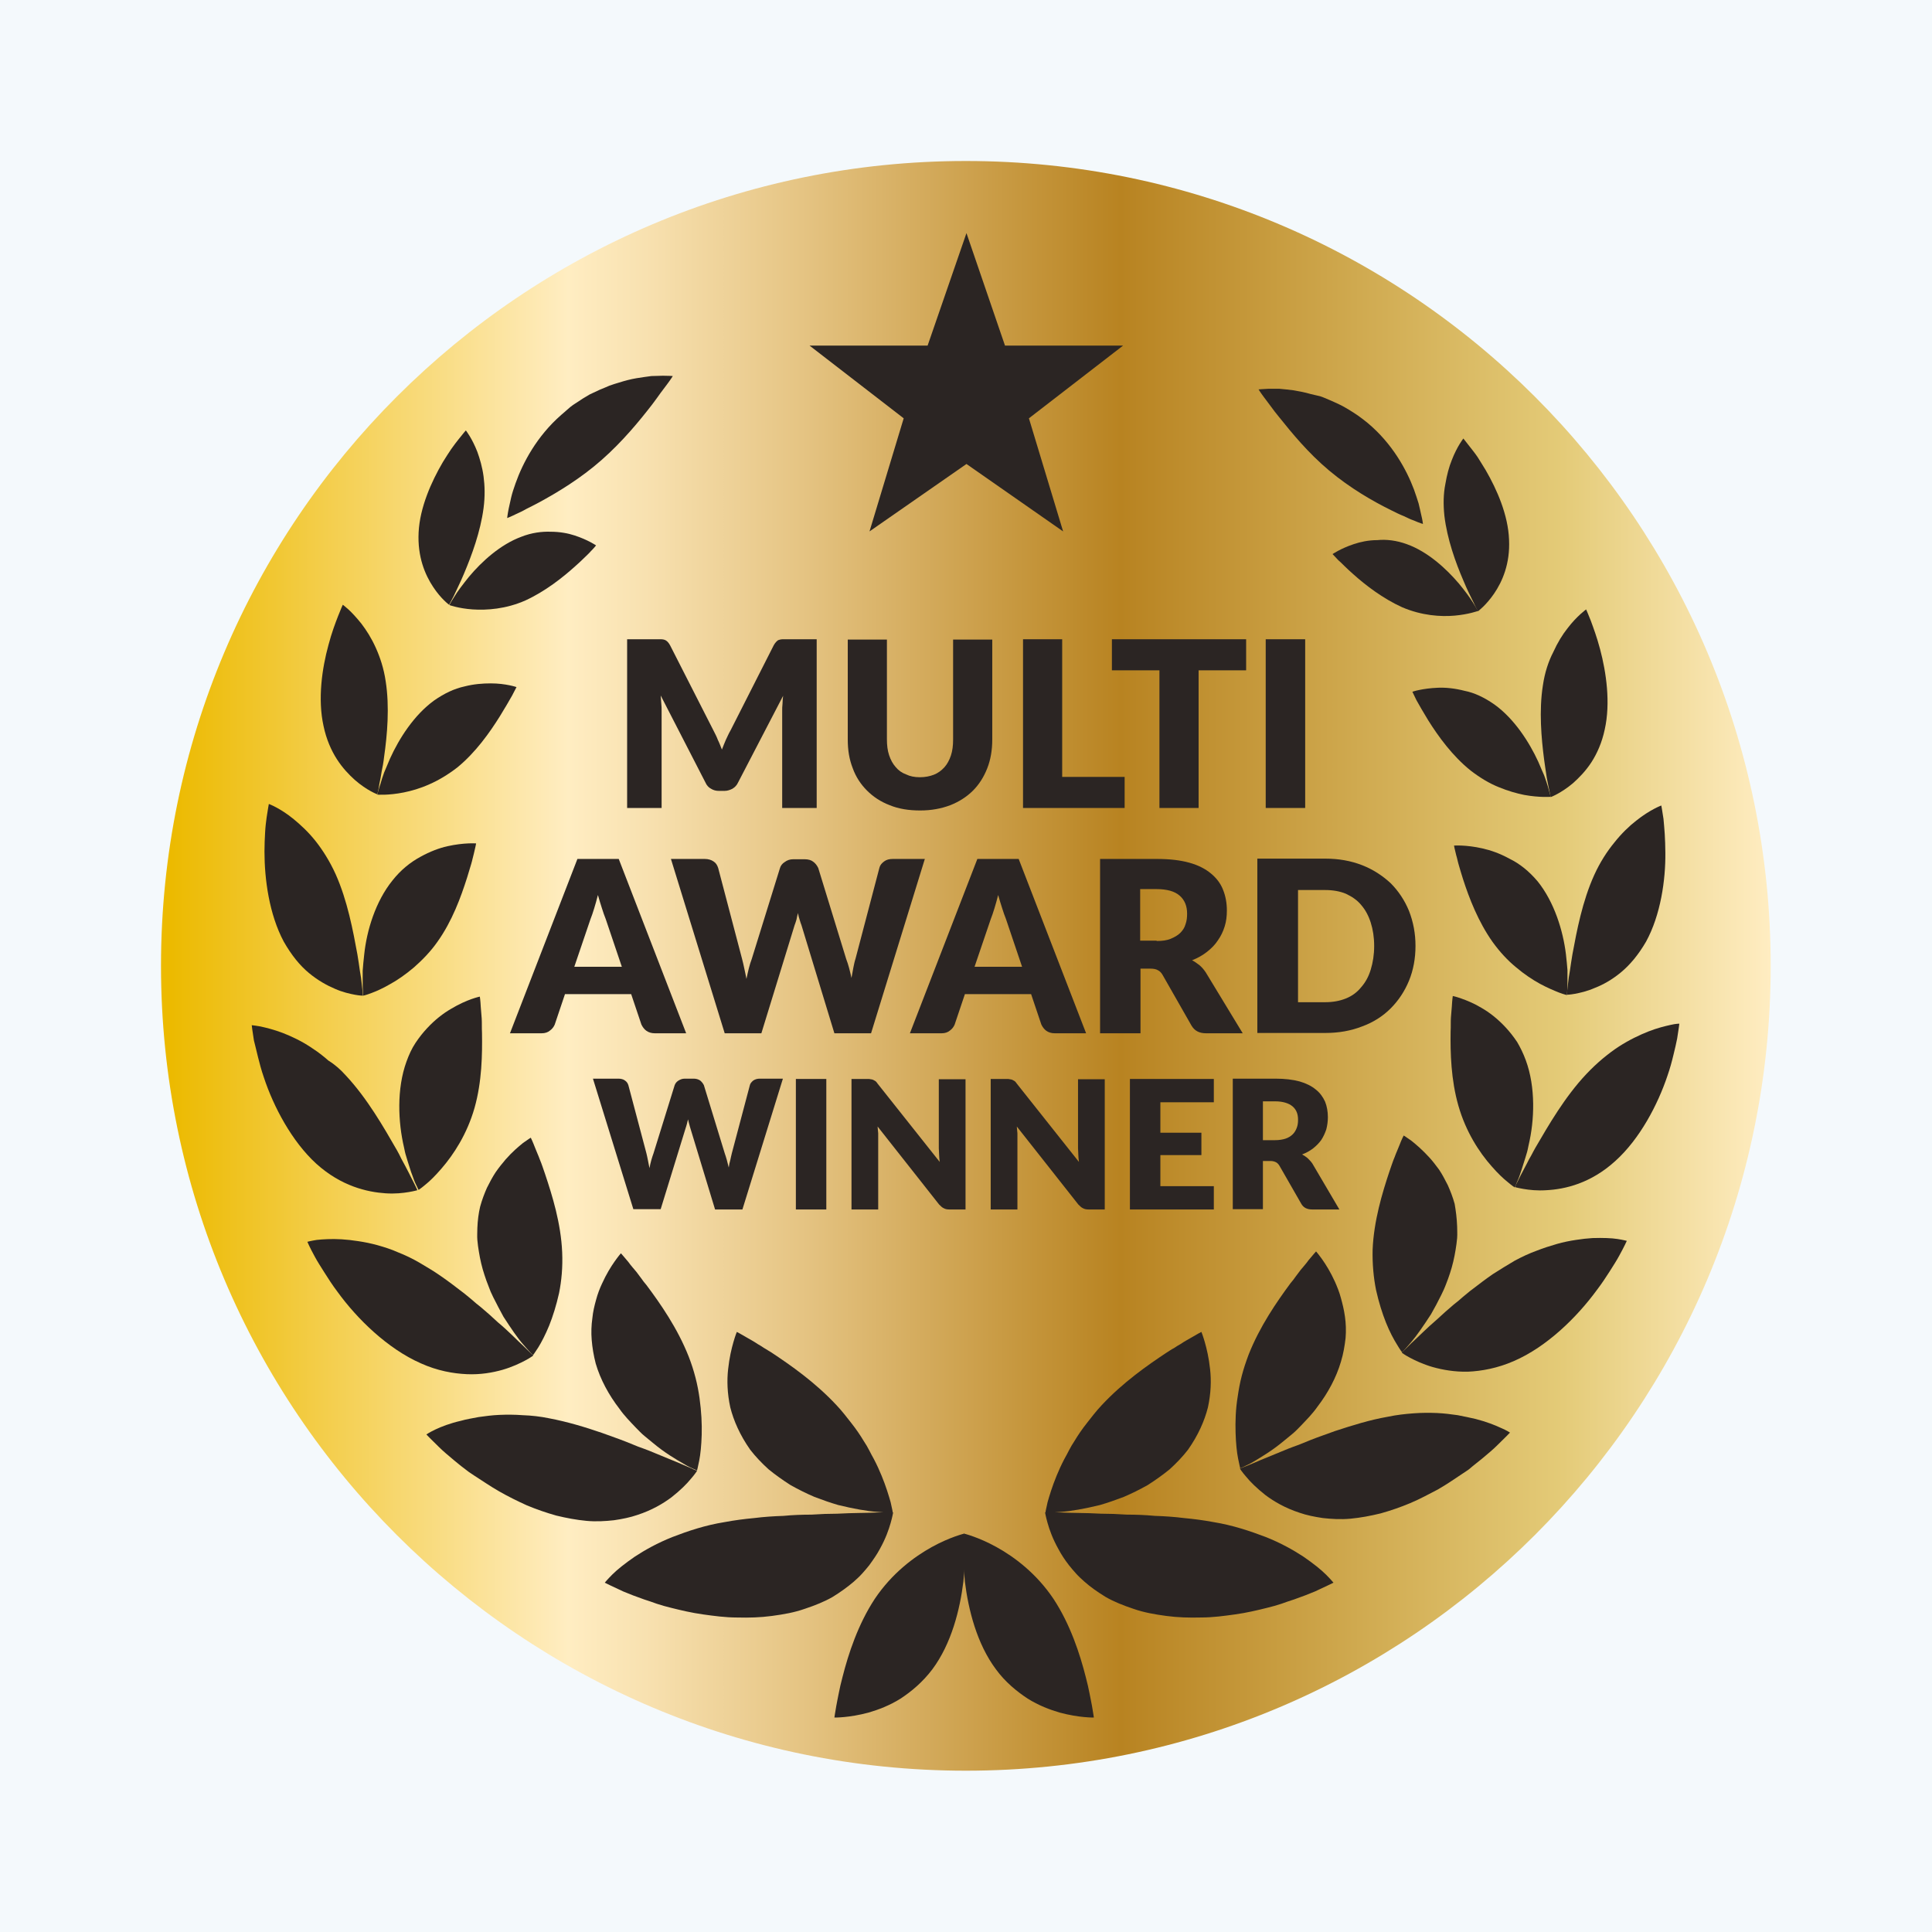 <svg xmlns="http://www.w3.org/2000/svg" fill="none" viewBox="0 0 120 120" height="120" width="120">
<rect fill="#F4F9FC" height="120" width="120"></rect>
<g clip-path="url(#clip0_1406_7821)">
<path fill="url(#paint0_linear_1406_7821)" d="M59.99 109.981C87.599 109.981 109.981 87.599 109.981 59.99C109.981 32.381 87.599 10 59.99 10C32.381 10 10 32.381 10 59.99C10 87.599 32.381 109.981 59.99 109.981Z"></path>
<path fill="#2B2523" d="M30.035 31.56C29.842 33.027 29.301 34.493 28.819 35.632C28.587 36.192 28.336 36.675 28.182 37.022C28.008 37.369 27.892 37.562 27.892 37.562C27.892 37.562 27.39 37.196 26.908 36.462C26.406 35.709 25.924 34.59 26.001 33.065C26.078 31.521 26.792 29.919 27.506 28.703C27.68 28.414 27.873 28.124 28.027 27.892C28.201 27.642 28.356 27.448 28.491 27.275C28.761 26.927 28.935 26.734 28.935 26.734C28.935 26.734 29.321 27.217 29.649 28.066C29.803 28.491 29.958 29.012 30.035 29.591C30.112 30.17 30.131 30.826 30.035 31.56Z"></path>
<path fill="#2B2523" d="M23.955 42.311C24.206 43.913 24.051 45.65 23.858 47.001C23.82 47.348 23.762 47.657 23.704 47.927C23.665 48.217 23.608 48.468 23.569 48.661C23.511 49.085 23.434 49.336 23.434 49.336C23.434 49.336 22.797 49.105 22.044 48.448C21.677 48.12 21.272 47.696 20.925 47.155C20.577 46.615 20.268 45.92 20.095 45.09C19.728 43.43 19.998 41.519 20.404 40.052C20.596 39.319 20.828 38.701 21.002 38.257C21.175 37.813 21.291 37.562 21.291 37.562C21.291 37.562 21.426 37.659 21.639 37.852C21.851 38.045 22.141 38.354 22.449 38.74C22.758 39.145 23.067 39.628 23.337 40.226C23.608 40.824 23.839 41.519 23.955 42.311Z"></path>
<path fill="#2B2523" d="M20.847 54.297C21.581 55.937 21.928 57.809 22.198 59.276C22.256 59.643 22.314 59.99 22.353 60.299C22.411 60.608 22.449 60.878 22.469 61.11C22.526 61.573 22.546 61.843 22.546 61.843C22.546 61.843 22.353 61.843 22.044 61.786C21.735 61.728 21.291 61.631 20.809 61.419C20.307 61.206 19.747 60.898 19.187 60.434C18.628 59.971 18.107 59.334 17.624 58.485C16.717 56.786 16.427 54.605 16.427 52.888C16.427 52.463 16.447 52.058 16.466 51.71C16.485 51.344 16.524 51.035 16.562 50.764C16.64 50.243 16.698 49.935 16.698 49.935C16.698 49.935 17.392 50.185 18.242 50.88C18.666 51.228 19.149 51.672 19.593 52.231C20.037 52.791 20.48 53.486 20.847 54.297Z"></path>
<path fill="#2B2523" d="M21.484 66.804C22.816 68.232 23.839 70.027 24.65 71.436C24.746 71.61 24.843 71.784 24.92 71.957C25.016 72.131 25.094 72.286 25.171 72.421C25.325 72.71 25.46 72.981 25.576 73.212C25.808 73.656 25.924 73.926 25.924 73.926C25.924 73.926 25.731 73.984 25.383 74.042C25.036 74.1 24.553 74.158 23.955 74.119C22.797 74.042 21.195 73.675 19.651 72.286C18.126 70.896 16.987 68.734 16.389 66.92C16.234 66.476 16.119 66.032 16.022 65.646C15.925 65.26 15.848 64.912 15.771 64.623C15.675 64.044 15.636 63.677 15.636 63.677C15.636 63.677 15.848 63.697 16.176 63.755C16.524 63.832 17.006 63.947 17.566 64.16C18.107 64.372 18.782 64.681 19.419 65.125C19.747 65.337 20.075 65.588 20.403 65.878C20.809 66.129 21.156 66.437 21.484 66.804Z"></path>
<path fill="#2B2523" d="M26.078 78.442C26.309 78.578 26.522 78.713 26.753 78.848C26.985 78.983 27.197 79.137 27.429 79.292C27.873 79.6 28.278 79.909 28.703 80.237C28.915 80.392 29.108 80.566 29.301 80.72C29.398 80.797 29.494 80.894 29.591 80.971C29.687 81.048 29.784 81.125 29.88 81.202C30.247 81.511 30.594 81.82 30.922 82.129C31.598 82.689 32.119 83.248 32.505 83.596C32.891 83.963 33.123 84.194 33.123 84.194C33.123 84.194 32.949 84.329 32.621 84.503C32.293 84.677 31.81 84.908 31.212 85.082C30.594 85.256 29.842 85.391 28.992 85.352C28.143 85.314 27.159 85.14 26.136 84.677C24.071 83.769 22.179 81.917 20.963 80.237C20.654 79.832 20.384 79.407 20.152 79.041C19.921 78.674 19.709 78.346 19.554 78.056C19.245 77.497 19.091 77.13 19.091 77.13C19.091 77.13 19.303 77.072 19.67 77.014C20.037 76.975 20.577 76.937 21.214 76.975C21.542 76.995 21.89 77.033 22.256 77.091C22.642 77.149 23.028 77.226 23.453 77.342C23.858 77.458 24.302 77.593 24.727 77.786C25.171 77.96 25.615 78.172 26.078 78.442Z"></path>
<path fill="#2B2523" d="M34.107 88.093C35.227 88.305 36.327 88.634 37.389 89C37.91 89.193 38.431 89.367 38.913 89.56C39.164 89.657 39.396 89.753 39.628 89.85C39.859 89.927 40.091 90.023 40.303 90.1C41.172 90.467 41.924 90.757 42.446 90.988C42.697 91.104 42.928 91.181 43.063 91.259C43.218 91.317 43.295 91.355 43.295 91.355C43.295 91.355 43.179 91.548 42.909 91.857C42.658 92.166 42.253 92.571 41.712 92.996C41.172 93.401 40.477 93.806 39.589 94.096C39.145 94.25 38.663 94.347 38.141 94.424C37.62 94.482 37.022 94.52 36.424 94.463C35.806 94.405 35.188 94.289 34.551 94.135C33.934 93.961 33.316 93.748 32.718 93.498C32.119 93.227 31.54 92.938 31 92.629C30.459 92.32 29.958 91.973 29.475 91.664C29.359 91.587 29.244 91.51 29.128 91.432C29.012 91.355 28.915 91.259 28.8 91.181C28.587 91.027 28.394 90.853 28.221 90.718C27.854 90.409 27.526 90.139 27.275 89.888C26.773 89.406 26.483 89.097 26.483 89.097C26.483 89.097 26.676 88.962 27.043 88.788C27.41 88.614 27.95 88.402 28.626 88.248C28.954 88.151 29.34 88.093 29.726 88.016C30.131 87.958 30.575 87.9 31.019 87.881C31.482 87.862 31.965 87.862 32.467 87.9C33.007 87.919 33.548 87.977 34.107 88.093Z"></path>
<path fill="#2B2523" d="M45.013 94.54C45.63 94.424 46.228 94.347 46.846 94.289C47.464 94.212 48.062 94.173 48.66 94.154C49.259 94.096 49.838 94.077 50.398 94.077C50.957 94.038 51.498 94.019 52 94.019C53.003 93.961 53.872 93.98 54.489 93.942C55.107 93.922 55.474 93.942 55.474 93.942C55.474 93.942 55.435 94.193 55.319 94.598C55.204 95.003 55.011 95.563 54.644 96.219C54.47 96.547 54.239 96.876 53.988 97.223C53.852 97.397 53.698 97.57 53.544 97.744C53.389 97.918 53.216 98.072 53.023 98.246C52.637 98.574 52.212 98.883 51.71 99.192C51.208 99.481 50.629 99.713 49.992 99.925C49.336 100.157 48.66 100.273 47.946 100.369C47.232 100.466 46.518 100.485 45.785 100.466C45.051 100.466 44.356 100.369 43.661 100.273C42.967 100.176 42.31 100.022 41.693 99.867C41.384 99.79 41.094 99.713 40.805 99.616C40.535 99.52 40.264 99.423 40.014 99.346C39.512 99.172 39.068 98.999 38.701 98.844C37.987 98.516 37.562 98.304 37.562 98.304C37.562 98.304 37.717 98.111 38.026 97.802C38.334 97.493 38.817 97.107 39.434 96.683C40.052 96.277 40.843 95.833 41.77 95.466C42.716 95.1 43.797 94.733 45.013 94.54Z"></path>
<path fill="#2B2523" d="M32.389 33.336C31.077 33.818 29.919 34.88 29.128 35.825C28.742 36.308 28.413 36.733 28.22 37.061C28.008 37.389 27.912 37.582 27.912 37.582C27.912 37.582 28.491 37.794 29.359 37.852C30.228 37.91 31.424 37.833 32.64 37.292C33.856 36.733 34.937 35.883 35.729 35.169C35.922 34.995 36.115 34.822 36.269 34.667C36.423 34.513 36.578 34.378 36.674 34.262C36.906 34.03 37.022 33.876 37.022 33.876C37.022 33.876 36.52 33.529 35.69 33.258C35.285 33.123 34.764 33.027 34.204 33.027C33.663 33.007 33.026 33.085 32.389 33.336Z"></path>
<path fill="#2B2523" d="M26.966 43.507C25.711 44.414 24.785 45.881 24.225 47.117C24.09 47.425 23.974 47.715 23.858 47.985C23.762 48.255 23.684 48.487 23.627 48.699C23.491 49.105 23.434 49.356 23.434 49.356C23.434 49.356 24.109 49.414 25.074 49.221C25.557 49.124 26.097 48.97 26.657 48.719C27.236 48.468 27.815 48.12 28.394 47.676C29.533 46.75 30.421 45.495 31.058 44.472C31.366 43.971 31.637 43.507 31.81 43.199C31.984 42.87 32.081 42.677 32.081 42.677C32.081 42.677 31.926 42.62 31.637 42.562C31.347 42.504 30.961 42.446 30.479 42.446C29.996 42.446 29.436 42.484 28.838 42.639C28.22 42.774 27.603 43.063 26.966 43.507Z"></path>
<path fill="#2B2523" d="M24.38 54.683C23.318 55.995 22.777 57.809 22.623 59.276C22.584 59.643 22.546 59.99 22.527 60.299C22.527 60.608 22.527 60.878 22.527 61.11C22.527 61.573 22.565 61.843 22.565 61.843C22.565 61.843 22.739 61.805 23.048 61.689C23.357 61.573 23.762 61.4 24.225 61.129C24.688 60.878 25.209 60.512 25.711 60.087C26.213 59.643 26.734 59.122 27.178 58.485C28.085 57.211 28.626 55.725 29.012 54.509C29.108 54.2 29.186 53.93 29.263 53.679C29.34 53.428 29.379 53.197 29.436 53.004C29.533 52.617 29.572 52.386 29.572 52.386C29.572 52.386 28.838 52.328 27.796 52.559C27.275 52.675 26.715 52.888 26.117 53.216C25.48 53.563 24.901 54.026 24.38 54.683Z"></path>
<path fill="#2B2523" d="M25.248 65.935C24.63 67.634 24.727 69.699 25.093 71.263C25.132 71.456 25.171 71.648 25.229 71.822C25.287 71.996 25.325 72.17 25.383 72.324C25.48 72.652 25.576 72.922 25.673 73.173C25.75 73.405 25.846 73.598 25.904 73.714C25.962 73.849 26.001 73.907 26.001 73.907C26.001 73.907 26.174 73.791 26.425 73.579C26.695 73.366 27.043 73.019 27.41 72.594C28.182 71.706 29.012 70.433 29.475 68.811C29.938 67.171 29.957 65.491 29.938 64.16C29.919 63.831 29.938 63.523 29.919 63.252C29.899 62.982 29.88 62.731 29.861 62.538C29.842 62.133 29.803 61.901 29.803 61.901C29.803 61.901 29.61 61.94 29.282 62.056C28.954 62.172 28.51 62.365 28.027 62.654C27.526 62.944 27.024 63.33 26.522 63.87C26.271 64.14 26.039 64.43 25.808 64.777C25.576 65.125 25.402 65.511 25.248 65.935Z"></path>
<path fill="#2B2523" d="M29.649 76.281C29.649 76.532 29.629 76.783 29.649 77.014C29.668 77.265 29.707 77.516 29.745 77.748C29.822 78.23 29.938 78.732 30.093 79.195C30.17 79.427 30.247 79.659 30.344 79.89C30.382 80.006 30.44 80.122 30.479 80.237C30.537 80.353 30.575 80.45 30.633 80.566C30.845 80.99 31.058 81.396 31.27 81.782C31.733 82.496 32.158 83.133 32.525 83.538C32.872 83.943 33.104 84.175 33.104 84.175C33.104 84.175 33.239 84.001 33.432 83.692C33.625 83.384 33.876 82.901 34.107 82.341C34.339 81.762 34.551 81.087 34.725 80.315C34.879 79.543 34.957 78.713 34.918 77.786C34.841 75.972 34.3 74.254 33.856 72.922C33.741 72.594 33.644 72.285 33.528 72.015C33.432 71.745 33.316 71.513 33.239 71.301C33.084 70.896 32.968 70.664 32.968 70.664C32.968 70.664 32.776 70.78 32.486 70.992C32.197 71.224 31.811 71.552 31.405 72.015C31.212 72.247 31 72.498 30.788 72.806C30.595 73.096 30.421 73.424 30.247 73.772C30.093 74.119 29.938 74.524 29.822 74.949C29.726 75.354 29.668 75.798 29.649 76.281Z"></path>
<path fill="#2B2523" d="M37.002 84.696C37.292 85.681 37.813 86.646 38.469 87.495C38.778 87.939 39.145 88.305 39.492 88.672C39.666 88.846 39.84 89.039 40.033 89.193C40.226 89.348 40.4 89.502 40.573 89.637C41.287 90.236 41.982 90.641 42.484 90.93C42.735 91.085 42.947 91.181 43.082 91.239C43.218 91.297 43.295 91.336 43.295 91.336C43.295 91.336 43.353 91.104 43.43 90.718C43.507 90.332 43.565 89.772 43.584 89.116C43.603 88.441 43.565 87.669 43.449 86.839C43.391 86.433 43.314 86.009 43.198 85.565C43.082 85.121 42.947 84.696 42.773 84.252C42.079 82.496 41.017 80.971 40.149 79.813C40.091 79.736 40.033 79.678 39.975 79.601C39.917 79.523 39.878 79.466 39.82 79.388C39.724 79.253 39.627 79.137 39.531 79.002C39.338 78.771 39.164 78.578 39.029 78.385C38.74 78.037 38.566 77.844 38.566 77.844C38.566 77.844 38.411 78.018 38.18 78.346C37.948 78.674 37.659 79.137 37.389 79.736C37.253 80.025 37.118 80.373 37.022 80.739C36.925 81.087 36.829 81.473 36.79 81.897C36.732 82.303 36.713 82.766 36.752 83.229C36.79 83.692 36.867 84.175 37.002 84.696Z"></path>
<path fill="#2B2523" d="M34.86 25.769C33.335 27.101 32.467 28.761 32.023 30.016C31.907 30.344 31.811 30.633 31.753 30.884C31.695 31.154 31.637 31.386 31.598 31.579C31.521 31.965 31.502 32.177 31.502 32.177C31.502 32.177 31.714 32.1 32.061 31.927C32.235 31.849 32.447 31.753 32.679 31.618C32.911 31.502 33.181 31.367 33.47 31.212C34.609 30.595 36.057 29.726 37.369 28.568C38.682 27.41 39.724 26.136 40.515 25.113C40.708 24.862 40.882 24.611 41.036 24.399C41.191 24.187 41.326 24.013 41.442 23.858C41.673 23.55 41.789 23.357 41.789 23.357C41.789 23.357 41.558 23.337 41.172 23.337C40.979 23.337 40.728 23.357 40.458 23.357C40.187 23.395 39.879 23.434 39.531 23.492C39.184 23.55 38.817 23.646 38.45 23.762C38.257 23.82 38.064 23.878 37.852 23.955C37.659 24.032 37.466 24.129 37.254 24.206C37.041 24.302 36.848 24.399 36.636 24.495C36.443 24.611 36.23 24.727 36.038 24.862C35.844 24.997 35.632 25.113 35.439 25.267C35.246 25.441 35.053 25.596 34.86 25.769Z"></path>
<path fill="#2B2523" d="M46.595 90.043C46.923 90.467 47.309 90.873 47.734 91.259C48.159 91.606 48.622 91.934 49.105 92.243C49.587 92.513 50.089 92.764 50.591 92.977C51.093 93.169 51.594 93.343 52.058 93.478C53.003 93.71 53.872 93.864 54.47 93.903C55.088 93.961 55.455 93.961 55.455 93.961C55.455 93.961 55.416 93.71 55.319 93.305C55.204 92.899 55.03 92.32 54.76 91.664C54.625 91.336 54.47 90.989 54.277 90.622C54.181 90.448 54.084 90.274 53.988 90.081C53.891 89.888 53.775 89.695 53.66 89.522C53.428 89.136 53.177 88.769 52.888 88.402C52.598 88.035 52.309 87.649 51.961 87.283C50.629 85.854 49.105 84.793 47.908 84.001C47.753 83.905 47.599 83.808 47.464 83.731C47.329 83.635 47.194 83.558 47.059 83.48C46.808 83.307 46.576 83.191 46.383 83.075C45.997 82.843 45.765 82.728 45.765 82.728C45.765 82.728 45.669 82.959 45.553 83.365C45.437 83.77 45.302 84.329 45.225 85.044C45.148 85.739 45.167 86.53 45.36 87.418C45.572 88.248 45.958 89.136 46.595 90.043Z"></path>
<path fill="#2B2523" d="M57.906 103.689C59.102 102.087 59.624 99.963 59.836 98.246C59.932 97.396 59.952 96.644 59.932 96.103C59.913 95.563 59.894 95.254 59.894 95.254C59.894 95.254 59.006 95.466 57.886 96.084C56.767 96.701 55.397 97.725 54.335 99.307C53.293 100.89 52.694 102.724 52.328 104.171C52.231 104.538 52.154 104.866 52.096 105.175C52.038 105.484 51.98 105.735 51.942 105.966C51.864 106.41 51.826 106.68 51.826 106.68C51.826 106.68 52.733 106.7 53.949 106.371C54.547 106.198 55.262 105.928 55.937 105.503C56.613 105.059 57.307 104.48 57.906 103.689Z"></path>
<path fill="#2B2523" d="M61.863 103.689C60.666 102.087 60.145 99.963 59.932 98.246C59.855 97.396 59.817 96.644 59.836 96.103C59.855 95.563 59.875 95.254 59.875 95.254C59.875 95.254 60.762 95.466 61.882 96.084C63.001 96.701 64.372 97.725 65.433 99.307C66.476 100.89 67.074 102.724 67.441 104.171C67.537 104.538 67.614 104.866 67.672 105.175C67.73 105.484 67.788 105.735 67.827 105.966C67.904 106.41 67.942 106.68 67.942 106.68C67.942 106.68 67.035 106.7 65.819 106.371C65.221 106.198 64.507 105.928 63.831 105.503C63.156 105.059 62.442 104.48 61.863 103.689Z"></path>
<path fill="#2B2523" d="M87.379 33.799C88.672 34.262 89.811 35.304 90.602 36.231C90.988 36.694 91.297 37.118 91.49 37.427C91.683 37.736 91.799 37.948 91.799 37.948C91.799 37.948 91.22 38.161 90.351 38.238C89.483 38.315 88.305 38.238 87.089 37.717C85.893 37.176 84.812 36.346 84.04 35.652C83.847 35.478 83.673 35.323 83.519 35.169C83.364 35.015 83.229 34.88 83.113 34.783C82.901 34.551 82.766 34.416 82.766 34.416C82.766 34.416 83.268 34.069 84.078 33.799C84.484 33.663 84.986 33.548 85.545 33.548C86.105 33.49 86.742 33.567 87.379 33.799Z"></path>
<path fill="#2B2523" d="M92.822 43.758C94.057 44.646 94.984 46.094 95.543 47.31C95.678 47.618 95.794 47.908 95.91 48.159C96.007 48.429 96.084 48.661 96.142 48.854C96.257 49.259 96.315 49.491 96.315 49.491C96.315 49.491 95.64 49.549 94.675 49.375C94.192 49.278 93.652 49.124 93.092 48.892C92.513 48.661 91.934 48.313 91.355 47.869C90.216 46.962 89.328 45.727 88.711 44.743C88.402 44.241 88.151 43.797 87.977 43.488C87.823 43.16 87.726 42.967 87.726 42.967C87.726 42.967 87.881 42.909 88.17 42.851C88.46 42.793 88.846 42.735 89.328 42.716C89.811 42.697 90.371 42.755 90.969 42.909C91.567 43.025 92.185 43.314 92.822 43.758Z"></path>
<path fill="#2B2523" d="M95.504 54.741C96.547 56.034 97.087 57.829 97.261 59.257C97.3 59.624 97.338 59.952 97.358 60.261C97.358 60.57 97.358 60.84 97.358 61.072C97.358 61.535 97.319 61.805 97.319 61.805C97.319 61.805 97.145 61.766 96.836 61.651C96.547 61.535 96.122 61.361 95.659 61.11C95.196 60.859 94.675 60.512 94.173 60.087C93.652 59.663 93.15 59.122 92.706 58.505C91.818 57.25 91.258 55.802 90.872 54.606C90.776 54.316 90.698 54.027 90.621 53.776C90.544 53.525 90.505 53.293 90.448 53.119C90.351 52.753 90.312 52.521 90.312 52.521C90.312 52.521 91.046 52.463 92.069 52.695C92.59 52.811 93.15 53.004 93.748 53.332C94.385 53.641 94.964 54.104 95.504 54.741Z"></path>
<path fill="#2B2523" d="M94.771 65.858C95.389 67.537 95.312 69.583 94.945 71.127C94.906 71.32 94.868 71.513 94.81 71.687C94.752 71.861 94.713 72.035 94.655 72.189C94.559 72.517 94.462 72.787 94.385 73.019C94.308 73.251 94.211 73.424 94.173 73.559C94.115 73.675 94.076 73.752 94.076 73.752C94.076 73.752 93.903 73.637 93.652 73.424C93.382 73.212 93.034 72.884 92.648 72.44C91.876 71.571 91.046 70.297 90.583 68.676C90.12 67.055 90.081 65.395 90.1 64.082C90.12 63.754 90.1 63.446 90.12 63.195C90.139 62.924 90.158 62.693 90.177 62.5C90.197 62.114 90.235 61.863 90.235 61.863C90.235 61.863 90.428 61.901 90.757 62.017C91.085 62.133 91.528 62.307 92.011 62.596C92.513 62.886 93.015 63.272 93.517 63.812C93.767 64.082 93.999 64.372 94.231 64.719C94.424 65.047 94.617 65.433 94.771 65.858Z"></path>
<path fill="#2B2523" d="M90.505 76.165C90.505 76.396 90.525 76.647 90.505 76.898C90.486 77.149 90.448 77.381 90.409 77.632C90.332 78.114 90.216 78.616 90.062 79.079C89.984 79.311 89.907 79.543 89.811 79.774C89.772 79.89 89.714 80.006 89.676 80.102C89.618 80.218 89.579 80.315 89.521 80.43C89.309 80.855 89.097 81.26 88.884 81.627C88.421 82.341 87.996 82.959 87.649 83.364C87.302 83.769 87.089 84.001 87.089 84.001C87.089 84.001 86.954 83.827 86.761 83.499C86.568 83.191 86.317 82.727 86.085 82.148C85.854 81.569 85.642 80.894 85.468 80.122C85.314 79.35 85.236 78.519 85.256 77.612C85.333 75.817 85.854 74.1 86.298 72.768C86.414 72.44 86.51 72.131 86.626 71.861C86.722 71.59 86.838 71.359 86.915 71.146C87.07 70.741 87.186 70.529 87.186 70.529C87.186 70.529 87.379 70.645 87.668 70.857C87.958 71.088 88.344 71.417 88.768 71.88C88.981 72.112 89.174 72.362 89.386 72.652C89.579 72.942 89.753 73.27 89.927 73.617C90.081 73.964 90.235 74.35 90.351 74.775C90.428 75.219 90.486 75.663 90.505 76.165Z"></path>
<path fill="#2B2523" d="M83.287 84.581C82.998 85.565 82.476 86.53 81.839 87.36C81.531 87.804 81.164 88.171 80.817 88.537C80.643 88.711 80.469 88.904 80.276 89.058C80.083 89.213 79.909 89.367 79.736 89.502C79.021 90.101 78.327 90.506 77.844 90.796C77.593 90.95 77.381 91.027 77.246 91.104C77.111 91.162 77.033 91.201 77.033 91.201C77.033 91.201 76.975 90.969 76.898 90.583C76.821 90.197 76.763 89.637 76.744 88.981C76.725 88.306 76.744 87.534 76.879 86.723C76.937 86.318 77.014 85.893 77.13 85.449C77.246 85.005 77.381 84.6 77.555 84.136C78.249 82.38 79.292 80.875 80.16 79.697C80.218 79.62 80.276 79.562 80.334 79.485C80.392 79.408 80.43 79.35 80.488 79.273C80.585 79.138 80.681 79.022 80.778 78.887C80.971 78.655 81.145 78.462 81.28 78.269C81.569 77.921 81.743 77.728 81.743 77.728C81.743 77.728 81.897 77.902 82.129 78.23C82.361 78.558 82.65 79.022 82.92 79.62C83.055 79.929 83.191 80.257 83.287 80.624C83.383 80.971 83.48 81.357 83.538 81.782C83.596 82.187 83.615 82.65 83.576 83.114C83.519 83.596 83.441 84.079 83.287 84.581Z"></path>
<path fill="#2B2523" d="M73.791 90.043C73.463 90.467 73.076 90.873 72.652 91.259C72.227 91.606 71.764 91.934 71.281 92.243C70.799 92.513 70.297 92.764 69.795 92.977C69.293 93.169 68.792 93.343 68.328 93.478C67.383 93.71 66.514 93.864 65.916 93.903C65.298 93.961 64.931 93.961 64.931 93.961C64.931 93.961 64.97 93.71 65.067 93.305C65.182 92.899 65.356 92.32 65.626 91.664C65.761 91.336 65.916 90.989 66.109 90.622C66.205 90.448 66.302 90.274 66.398 90.081C66.495 89.888 66.611 89.695 66.726 89.522C66.958 89.136 67.209 88.769 67.499 88.402C67.788 88.035 68.078 87.649 68.425 87.283C69.757 85.854 71.281 84.793 72.478 84.001C72.633 83.905 72.768 83.808 72.922 83.731C73.057 83.635 73.192 83.558 73.328 83.48C73.578 83.307 73.81 83.191 74.003 83.075C74.389 82.843 74.621 82.728 74.621 82.728C74.621 82.728 74.717 82.959 74.833 83.365C74.949 83.77 75.084 84.329 75.161 85.044C75.238 85.739 75.219 86.53 75.026 87.418C74.814 88.248 74.428 89.136 73.791 90.043Z"></path>
<path fill="#2B2523" d="M89.714 32.042C89.888 33.49 90.409 34.938 90.892 36.057C91.123 36.617 91.355 37.08 91.529 37.427C91.683 37.775 91.799 37.968 91.799 37.968C91.799 37.968 92.301 37.601 92.802 36.868C93.304 36.134 93.806 35.015 93.729 33.509C93.671 31.984 92.976 30.402 92.281 29.205C92.108 28.916 91.934 28.645 91.779 28.394C91.625 28.163 91.451 27.951 91.316 27.777C91.046 27.429 90.892 27.236 90.892 27.236C90.892 27.236 90.506 27.719 90.177 28.568C90.004 28.993 89.869 29.495 89.772 30.074C89.656 30.653 89.637 31.309 89.714 32.042Z"></path>
<path fill="#2B2523" d="M95.833 42.562C95.582 44.144 95.736 45.862 95.91 47.194C95.949 47.522 96.007 47.831 96.045 48.12C96.084 48.41 96.142 48.642 96.18 48.854C96.257 49.259 96.315 49.51 96.315 49.51C96.315 49.51 96.952 49.278 97.705 48.642C98.072 48.313 98.477 47.908 98.844 47.348C99.191 46.808 99.5 46.132 99.674 45.302C100.04 43.662 99.77 41.77 99.384 40.323C99.191 39.589 98.96 38.971 98.805 38.547C98.632 38.103 98.516 37.852 98.516 37.852C98.516 37.852 98.381 37.949 98.168 38.142C97.956 38.335 97.666 38.624 97.358 39.029C97.049 39.416 96.74 39.917 96.47 40.516C96.18 41.075 95.949 41.77 95.833 42.562Z"></path>
<path fill="#2B2523" d="M99.018 54.354C98.284 55.976 97.937 57.809 97.666 59.276C97.609 59.643 97.551 59.971 97.512 60.28C97.454 60.589 97.416 60.859 97.396 61.071C97.338 61.515 97.319 61.785 97.319 61.785C97.319 61.785 97.512 61.785 97.821 61.727C98.13 61.669 98.574 61.573 99.056 61.361C99.558 61.168 100.118 60.859 100.678 60.396C101.237 59.932 101.758 59.315 102.241 58.485C103.148 56.825 103.457 54.644 103.438 52.965C103.438 52.54 103.418 52.154 103.399 51.787C103.38 51.44 103.341 51.112 103.322 50.861C103.245 50.34 103.187 50.031 103.187 50.031C103.187 50.031 102.492 50.282 101.623 50.977C101.199 51.305 100.716 51.768 100.272 52.328C99.828 52.868 99.384 53.544 99.018 54.354Z"></path>
<path fill="#2B2523" d="M98.535 66.707C97.203 68.116 96.18 69.892 95.37 71.282C95.273 71.456 95.177 71.629 95.099 71.784C95.003 71.938 94.926 72.092 94.849 72.247C94.694 72.536 94.559 72.807 94.443 73.019C94.212 73.463 94.096 73.733 94.096 73.733C94.096 73.733 94.289 73.791 94.636 73.849C94.984 73.907 95.466 73.965 96.045 73.926C97.203 73.868 98.805 73.501 100.33 72.112C101.855 70.741 102.974 68.599 103.573 66.804C103.727 66.36 103.843 65.935 103.939 65.53C104.036 65.144 104.113 64.796 104.171 64.507C104.267 63.928 104.306 63.581 104.306 63.581C104.306 63.581 104.094 63.581 103.766 63.658C103.418 63.735 102.936 63.851 102.395 64.063C101.855 64.275 101.199 64.584 100.542 65.009C100.214 65.221 99.886 65.472 99.558 65.742C99.191 66.051 98.863 66.36 98.535 66.707Z"></path>
<path fill="#2B2523" d="M94.076 78.307C93.845 78.442 93.632 78.578 93.401 78.713C93.169 78.848 92.957 79.002 92.725 79.137C92.301 79.427 91.876 79.755 91.471 80.064C91.258 80.218 91.065 80.392 90.872 80.546C90.776 80.624 90.679 80.72 90.583 80.797C90.486 80.874 90.39 80.952 90.293 81.029C89.927 81.338 89.579 81.647 89.251 81.955C88.595 82.515 88.074 83.055 87.668 83.422C87.282 83.789 87.07 84.02 87.07 84.02C87.07 84.02 87.244 84.156 87.572 84.329C87.9 84.503 88.383 84.735 88.981 84.908C89.599 85.082 90.351 85.217 91.181 85.198C92.031 85.159 92.996 84.986 94.019 84.542C96.084 83.654 97.956 81.801 99.172 80.141C99.481 79.736 99.751 79.33 99.983 78.964C100.214 78.597 100.427 78.269 100.581 77.979C100.89 77.419 101.044 77.072 101.044 77.072C101.044 77.072 100.832 77.014 100.465 76.956C100.098 76.898 99.558 76.879 98.921 76.898C98.593 76.918 98.246 76.956 97.879 77.014C97.493 77.072 97.107 77.149 96.701 77.265C96.296 77.381 95.871 77.516 95.427 77.69C95.003 77.844 94.54 78.056 94.076 78.307Z"></path>
<path fill="#2B2523" d="M86.201 87.997C85.082 88.19 83.982 88.537 82.92 88.885C82.399 89.078 81.878 89.251 81.395 89.444C81.144 89.541 80.913 89.637 80.681 89.734C80.45 89.811 80.218 89.908 80.006 89.985C79.137 90.352 78.384 90.641 77.863 90.873C77.612 90.988 77.381 91.066 77.246 91.124C77.11 91.181 77.014 91.22 77.014 91.22C77.014 91.22 77.13 91.413 77.4 91.722C77.651 92.031 78.056 92.436 78.597 92.861C79.137 93.266 79.832 93.671 80.72 93.961C81.164 94.115 81.646 94.212 82.167 94.289C82.689 94.347 83.267 94.385 83.885 94.328C84.503 94.27 85.121 94.154 85.757 93.999C86.375 93.826 86.993 93.613 87.591 93.362C88.189 93.112 88.749 92.803 89.309 92.513C89.849 92.204 90.351 91.857 90.814 91.548C90.93 91.471 91.046 91.394 91.162 91.317C91.278 91.239 91.374 91.143 91.471 91.066C91.683 90.892 91.876 90.737 92.05 90.602C92.416 90.294 92.745 90.023 92.995 89.772C93.497 89.29 93.787 88.981 93.787 88.981C93.787 88.981 93.594 88.846 93.227 88.692C92.86 88.518 92.32 88.306 91.644 88.132C91.316 88.055 90.93 87.977 90.544 87.9C90.139 87.842 89.695 87.784 89.251 87.765C88.788 87.746 88.305 87.746 87.803 87.784C87.282 87.823 86.742 87.881 86.201 87.997Z"></path>
<path fill="#2B2523" d="M82.553 29.224C83.866 30.324 85.275 31.135 86.414 31.695C86.684 31.83 86.954 31.965 87.205 32.062C87.437 32.177 87.649 32.274 87.823 32.332C88.17 32.486 88.382 32.544 88.382 32.544C88.382 32.544 88.363 32.332 88.267 31.946C88.228 31.753 88.17 31.521 88.112 31.27C88.035 31.019 87.939 30.73 87.823 30.402C87.359 29.166 86.472 27.545 84.947 26.271C84.754 26.117 84.561 25.962 84.368 25.827C84.175 25.692 83.963 25.557 83.769 25.441C83.576 25.325 83.383 25.209 83.171 25.113C82.959 25.017 82.766 24.92 82.573 24.843C82.38 24.766 82.187 24.669 81.994 24.611C81.801 24.573 81.608 24.515 81.415 24.476C81.222 24.418 81.048 24.38 80.874 24.341C80.701 24.302 80.527 24.283 80.353 24.244C80.025 24.206 79.736 24.167 79.465 24.148C79.195 24.148 78.963 24.148 78.77 24.148C78.384 24.167 78.172 24.187 78.172 24.187C78.172 24.187 78.288 24.38 78.519 24.688C78.635 24.843 78.77 25.017 78.925 25.229C79.079 25.441 79.253 25.673 79.446 25.904C80.237 26.889 81.241 28.124 82.553 29.224Z"></path>
<path fill="#2B2523" d="M75.373 94.54C74.756 94.424 74.157 94.347 73.54 94.289C72.922 94.211 72.324 94.173 71.725 94.153C71.127 94.096 70.548 94.076 69.988 94.076C69.429 94.038 68.888 94.018 68.386 94.018C67.383 93.96 66.514 93.98 65.897 93.941C65.279 93.922 64.912 93.941 64.912 93.941C64.912 93.941 64.951 94.192 65.067 94.597C65.182 95.003 65.375 95.562 65.742 96.219C65.916 96.547 66.128 96.875 66.398 97.222C66.533 97.396 66.688 97.57 66.842 97.743C66.997 97.917 67.17 98.072 67.363 98.245C67.73 98.573 68.174 98.882 68.676 99.191C69.178 99.481 69.757 99.712 70.394 99.925C71.05 100.156 71.725 100.272 72.44 100.369C73.154 100.465 73.868 100.484 74.601 100.465C75.335 100.465 76.03 100.369 76.725 100.272C77.419 100.176 78.076 100.021 78.693 99.867C79.002 99.79 79.292 99.712 79.581 99.616C79.851 99.519 80.121 99.423 80.372 99.346C80.874 99.172 81.318 98.998 81.685 98.844C82.399 98.516 82.824 98.303 82.824 98.303C82.824 98.303 82.669 98.11 82.361 97.802C82.052 97.493 81.569 97.107 80.951 96.682C80.334 96.277 79.543 95.833 78.616 95.466C77.651 95.099 76.57 94.733 75.373 94.54Z"></path>
<path fill="#2B2523" d="M42.619 64.179H40.67C40.457 64.179 40.284 64.121 40.149 64.025C40.014 63.928 39.917 63.793 39.84 63.639L39.203 61.747H35.092L34.455 63.639C34.397 63.774 34.3 63.909 34.165 64.005C34.03 64.121 33.856 64.179 33.644 64.179H31.675L35.864 53.351H38.431L42.619 64.179ZM38.624 60.049L37.62 57.076C37.543 56.883 37.466 56.671 37.389 56.42C37.311 56.169 37.215 55.88 37.138 55.59C37.06 55.899 36.983 56.169 36.906 56.42C36.829 56.671 36.752 56.903 36.674 57.096L35.671 60.049H38.624Z"></path>
<path fill="#2B2523" d="M57.443 53.351L54.103 64.179H51.826L49.78 57.462C49.741 57.366 49.703 57.25 49.664 57.115C49.626 56.999 49.587 56.864 49.568 56.709C49.529 56.845 49.49 56.98 49.471 57.115C49.432 57.25 49.394 57.366 49.355 57.462L47.29 64.179H45.013L41.673 53.351H43.777C43.989 53.351 44.182 53.409 44.318 53.505C44.472 53.602 44.549 53.737 44.607 53.911L46.093 59.566C46.132 59.74 46.19 59.933 46.228 60.145C46.267 60.357 46.325 60.57 46.364 60.801C46.46 60.338 46.557 59.913 46.692 59.566L48.448 53.911C48.487 53.776 48.583 53.641 48.738 53.544C48.892 53.428 49.066 53.37 49.259 53.37H49.992C50.205 53.37 50.398 53.428 50.513 53.525C50.648 53.621 50.745 53.756 50.822 53.911L52.559 59.566C52.694 59.913 52.791 60.3 52.887 60.743C52.926 60.512 52.965 60.319 53.003 60.106C53.042 59.913 53.08 59.721 53.138 59.547L54.624 53.892C54.663 53.737 54.76 53.621 54.914 53.505C55.068 53.39 55.242 53.351 55.455 53.351H57.443Z"></path>
<path fill="#2B2523" d="M67.46 64.179H65.51C65.298 64.179 65.124 64.121 64.989 64.025C64.854 63.928 64.758 63.793 64.681 63.639L64.044 61.747H59.932L59.295 63.639C59.238 63.774 59.141 63.909 59.006 64.005C58.871 64.121 58.697 64.179 58.485 64.179H56.516L60.705 53.351H63.272L67.46 64.179ZM63.484 60.049L62.48 57.076C62.403 56.883 62.326 56.671 62.249 56.42C62.171 56.169 62.075 55.88 61.998 55.59C61.92 55.899 61.843 56.169 61.766 56.42C61.689 56.671 61.612 56.903 61.535 57.096L60.531 60.049H63.484Z"></path>
<path fill="#2B2523" d="M77.188 64.179H74.91C74.486 64.179 74.196 64.025 74.003 63.697L72.208 60.55C72.131 60.415 72.034 60.319 71.918 60.261C71.822 60.203 71.668 60.164 71.475 60.164H70.838V64.179H68.328V53.351H71.861C72.652 53.351 73.308 53.428 73.868 53.583C74.428 53.737 74.871 53.969 75.219 54.258C75.566 54.548 75.817 54.876 75.972 55.281C76.126 55.667 76.203 56.092 76.203 56.555C76.203 56.903 76.165 57.231 76.068 57.539C75.972 57.848 75.837 58.138 75.644 58.408C75.47 58.678 75.238 58.91 74.968 59.122C74.698 59.334 74.389 59.508 74.042 59.643C74.196 59.721 74.35 59.836 74.505 59.952C74.659 60.087 74.775 60.222 74.891 60.396L77.188 64.179ZM71.841 58.447C72.189 58.447 72.478 58.408 72.71 58.312C72.941 58.215 73.154 58.099 73.308 57.945C73.463 57.79 73.578 57.617 73.636 57.404C73.713 57.192 73.733 56.98 73.733 56.748C73.733 56.266 73.578 55.899 73.269 55.629C72.961 55.358 72.478 55.223 71.822 55.223H70.818V58.427H71.841V58.447Z"></path>
<path fill="#2B2523" d="M87.919 58.755C87.919 59.527 87.784 60.261 87.514 60.917C87.244 61.573 86.858 62.152 86.375 62.635C85.893 63.117 85.294 63.503 84.6 63.754C83.905 64.025 83.152 64.16 82.303 64.16H78.095V53.331H82.303C83.152 53.331 83.905 53.467 84.6 53.737C85.294 54.007 85.873 54.393 86.375 54.856C86.858 55.339 87.244 55.918 87.514 56.574C87.784 57.269 87.919 57.983 87.919 58.755ZM85.352 58.755C85.352 58.215 85.275 57.732 85.14 57.308C85.005 56.883 84.812 56.516 84.542 56.207C84.291 55.899 83.963 55.686 83.596 55.513C83.229 55.358 82.785 55.281 82.303 55.281H80.623V62.249H82.303C82.785 62.249 83.21 62.172 83.596 62.017C83.982 61.863 84.291 61.631 84.542 61.322C84.812 61.014 85.005 60.666 85.14 60.222C85.275 59.778 85.352 59.296 85.352 58.755Z"></path>
<path fill="#2B2523" d="M50.726 39.705V50.185H48.583V44.163C48.583 44.028 48.583 43.874 48.603 43.719C48.603 43.565 48.622 43.391 48.641 43.217L45.843 48.602C45.765 48.776 45.65 48.892 45.495 48.989C45.341 49.066 45.186 49.124 44.993 49.124H44.665C44.472 49.124 44.318 49.085 44.163 48.989C44.009 48.911 43.893 48.776 43.816 48.602L41.036 43.198C41.056 43.372 41.056 43.545 41.075 43.7C41.094 43.874 41.094 44.009 41.094 44.163V50.185H38.952V39.705H40.805C40.901 39.705 40.998 39.705 41.075 39.705C41.152 39.705 41.23 39.724 41.287 39.743C41.345 39.763 41.403 39.801 41.461 39.859C41.519 39.917 41.558 39.975 41.615 40.071L44.318 45.379C44.414 45.572 44.511 45.746 44.588 45.958C44.684 46.151 44.762 46.364 44.839 46.556C44.916 46.344 45.013 46.132 45.09 45.939C45.186 45.746 45.263 45.553 45.379 45.36L48.062 40.071C48.12 39.975 48.159 39.917 48.217 39.859C48.274 39.801 48.313 39.763 48.39 39.743C48.448 39.724 48.525 39.705 48.603 39.705C48.68 39.705 48.776 39.705 48.873 39.705H50.726Z"></path>
<path fill="#2B2523" d="M57.134 48.275C57.462 48.275 57.751 48.217 58.002 48.12C58.253 48.024 58.485 47.85 58.658 47.657C58.832 47.464 58.967 47.213 59.064 46.923C59.16 46.634 59.199 46.306 59.199 45.939V39.724H61.631V45.939C61.631 46.576 61.534 47.174 61.322 47.715C61.11 48.255 60.82 48.718 60.434 49.105C60.048 49.491 59.566 49.799 59.025 50.012C58.465 50.224 57.848 50.34 57.153 50.34C56.458 50.34 55.821 50.243 55.261 50.012C54.702 49.799 54.239 49.491 53.852 49.105C53.466 48.718 53.158 48.255 52.965 47.715C52.752 47.174 52.656 46.595 52.656 45.939V39.724H55.088V45.92C55.088 46.287 55.126 46.615 55.223 46.904C55.319 47.194 55.454 47.445 55.628 47.638C55.802 47.85 56.014 48.004 56.284 48.101C56.516 48.217 56.806 48.275 57.134 48.275Z"></path>
<path fill="#2B2523" d="M69.853 48.236V50.185H63.542V39.705H65.974V48.255H69.853V48.236Z"></path>
<path fill="#2B2523" d="M77.4 41.635H74.447V50.185H72.015V41.635H69.062V39.705H77.4V41.635Z"></path>
<path fill="#2B2523" d="M81.067 50.185H78.616V39.705H81.067V50.185Z"></path>
<path fill="#2B2523" d="M48.622 67.016L46.113 75.122H44.414L42.889 70.104C42.87 70.027 42.832 69.93 42.812 69.834C42.793 69.737 42.754 69.641 42.735 69.525C42.716 69.622 42.677 69.737 42.658 69.834C42.639 69.93 42.6 70.008 42.581 70.085L41.036 75.103H39.338L36.829 66.997H38.412C38.566 66.997 38.72 67.035 38.817 67.112C38.933 67.19 38.991 67.286 39.029 67.402L40.149 71.629C40.187 71.764 40.207 71.899 40.245 72.073C40.284 72.246 40.303 72.401 40.342 72.555C40.4 72.208 40.496 71.899 40.593 71.629L41.905 67.402C41.944 67.305 42.002 67.209 42.117 67.132C42.233 67.055 42.368 66.997 42.523 66.997H43.083C43.237 66.997 43.372 67.035 43.488 67.112C43.584 67.19 43.661 67.286 43.719 67.402L45.013 71.629C45.109 71.899 45.186 72.189 45.264 72.517C45.283 72.343 45.321 72.189 45.36 72.053C45.399 71.899 45.418 71.764 45.456 71.629L46.576 67.402C46.595 67.305 46.672 67.209 46.788 67.112C46.904 67.035 47.039 66.997 47.194 66.997H48.622V67.016Z"></path>
<path fill="#2B2523" d="M51.324 75.123H49.433V67.016H51.324V75.123Z"></path>
<path fill="#2B2523" d="M59.971 67.016V75.123H58.987C58.832 75.123 58.716 75.103 58.62 75.046C58.523 75.007 58.427 74.91 58.33 74.814L54.509 69.969C54.528 70.124 54.528 70.259 54.547 70.394C54.547 70.529 54.547 70.664 54.547 70.78V75.123H52.888V67.016H53.872C53.949 67.016 54.026 67.016 54.084 67.035C54.142 67.035 54.181 67.055 54.239 67.074C54.277 67.093 54.335 67.132 54.374 67.151C54.412 67.171 54.47 67.248 54.509 67.306L58.369 72.17C58.35 72.015 58.33 71.861 58.33 71.726C58.33 71.571 58.311 71.436 58.311 71.32V67.035H59.971V67.016Z"></path>
<path fill="#2B2523" d="M68.618 67.016V75.123H67.634C67.479 75.123 67.363 75.103 67.267 75.046C67.17 75.007 67.074 74.91 66.977 74.814L63.156 69.969C63.175 70.124 63.175 70.259 63.194 70.394C63.194 70.529 63.194 70.664 63.194 70.78V75.123H61.534V67.016H62.519C62.596 67.016 62.673 67.016 62.731 67.035C62.789 67.035 62.828 67.055 62.886 67.074C62.924 67.093 62.982 67.132 63.021 67.151C63.059 67.171 63.117 67.248 63.156 67.306L67.016 72.17C66.997 72.015 66.977 71.861 66.977 71.726C66.977 71.571 66.958 71.436 66.958 71.32V67.035H68.618V67.016Z"></path>
<path fill="#2B2523" d="M72.073 68.464V70.355H74.621V71.745H72.073V73.675H75.393V75.123H70.181V67.016H75.393V68.464H72.073Z"></path>
<path fill="#2B2523" d="M83.191 75.122H81.492C81.183 75.122 80.952 75.007 80.817 74.756L79.466 72.401C79.408 72.304 79.33 72.227 79.253 72.189C79.176 72.15 79.06 72.111 78.925 72.111H78.442V75.103H76.57V66.997H79.215C79.794 66.997 80.296 67.055 80.72 67.17C81.125 67.286 81.473 67.46 81.724 67.672C81.994 67.884 82.168 68.135 82.303 68.425C82.419 68.714 82.477 69.043 82.477 69.39C82.477 69.66 82.438 69.911 82.38 70.143C82.303 70.374 82.206 70.587 82.071 70.799C81.936 70.992 81.762 71.166 81.569 71.32C81.376 71.475 81.125 71.61 80.874 71.706C80.99 71.764 81.106 71.841 81.222 71.938C81.318 72.034 81.434 72.15 81.511 72.266L83.191 75.122ZM79.195 70.818C79.446 70.818 79.678 70.78 79.852 70.722C80.025 70.664 80.18 70.567 80.296 70.451C80.411 70.336 80.489 70.201 80.546 70.046C80.604 69.892 80.624 69.737 80.624 69.544C80.624 69.178 80.508 68.907 80.276 68.714C80.044 68.521 79.678 68.406 79.195 68.406H78.442V70.818H79.195Z"></path>
<path fill="#2B2523" d="M60.029 14.478L57.616 21.465H50.282L56.13 25.982L54.007 33.007L60.029 28.819L66.032 33.007L63.908 25.982L69.757 21.465H62.422L60.029 14.478Z" clip-rule="evenodd" fill-rule="evenodd"></path>
</g>
<defs>
<linearGradient gradientUnits="userSpaceOnUse" y2="59.999" x2="109.999" y1="59.999" x1="10" id="paint0_linear_1406_7821">
<stop stop-color="#ECBA00" offset="0.006"></stop>
<stop stop-color="#FFEDC2" offset="0.253"></stop>
<stop stop-color="#F8E1B0" offset="0.301"></stop>
<stop stop-color="#E5C483" offset="0.398"></stop>
<stop stop-color="#C6973E" offset="0.533"></stop>
<stop stop-color="#B88321" offset="0.596"></stop>
<stop stop-color="#E4CB78" offset="0.871"></stop>
<stop stop-color="#FFEDC2" offset="1"></stop>
</linearGradient>
<clipPath id="clip0_1406_7821">
<rect transform="translate(10 10)" fill="white" height="100" width="100"></rect>
</clipPath>
</defs>
</svg>

